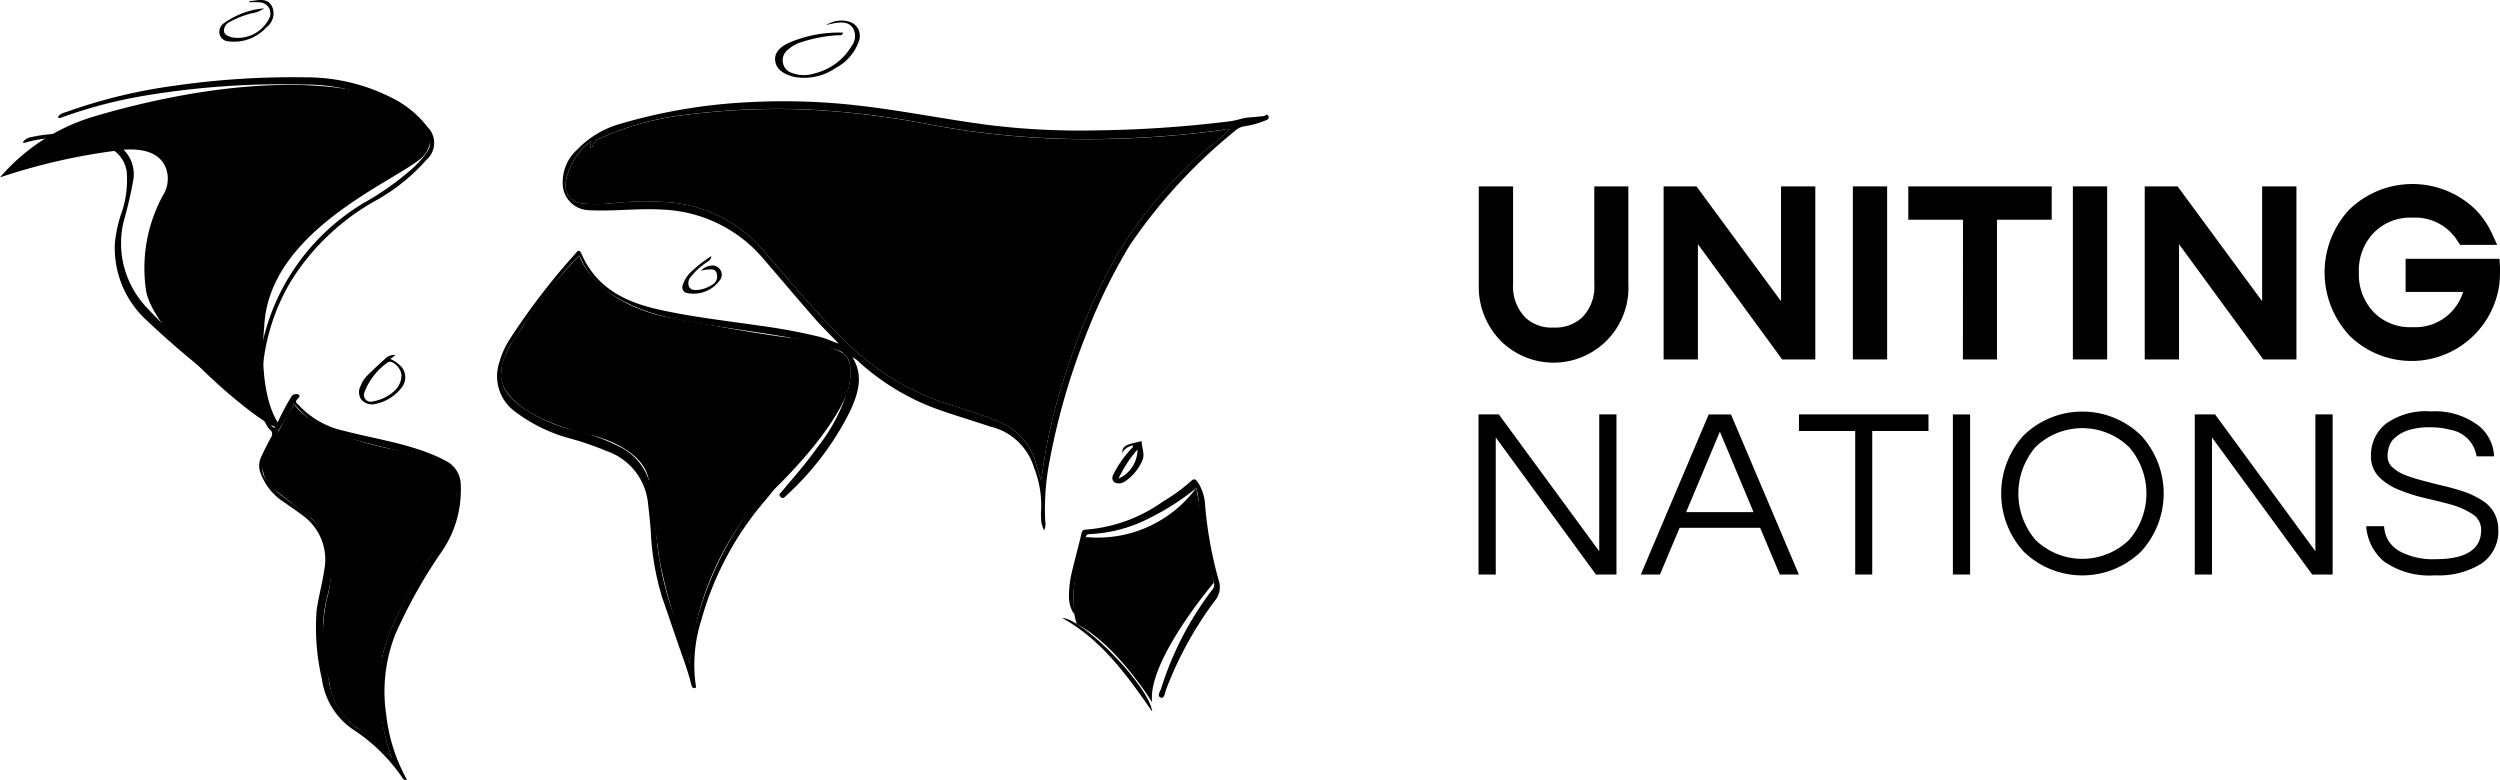 <svg id="Group_10" data-name="Group 10" xmlns="http://www.w3.org/2000/svg" width="221.364" height="69.056" viewBox="0 0 221.364 69.056">
  <g id="Group_9" data-name="Group 9" transform="translate(0 0)">
    <path id="Path_67" data-name="Path 67" d="M303.181,149.729s-1.085-2.384.784-7.7a10.839,10.839,0,0,0,9.787-4.345l1.55,8.4s-5.911,6.946-5.456,10.587c0,0-3.073-5.052-6.675-6.941" transform="translate(-207.829 -94.479)"/>
    <path id="Path_68" data-name="Path 68" d="M76.864,113.986s1.11,2.357,8.326,3.934c0,0,5.3,1.026,6.079,2.571a9.382,9.382,0,0,1-2.223,6.841s-3.655,5.539-4.345,8.929a18.149,18.149,0,0,0,.8,9.059,16.38,16.38,0,0,0-3.065-2.665,5.673,5.673,0,0,1-2.472-4.109,15.007,15.007,0,0,1-.2-7.307s1.409-4.5-1.311-7.058l-3.084-2.414a2.634,2.634,0,0,1-1.293-2.384l1.371-2.957Z" transform="translate(-50.816 -78.216)"/>
    <path id="Path_69" data-name="Path 69" d="M161.845,33.593a5.96,5.96,0,0,0-2.224,3.488c-.215,1.283.466,2.016,1.778,2.082a15.3,15.3,0,0,0,2.241-.038,25.785,25.785,0,0,1,5.087-.1,12.278,12.278,0,0,1,8.363,4.254c2.274,2.622,4.48,5.312,6.968,7.748a22.8,22.8,0,0,0,8.867,5.694c1.649.539,3.319,1.01,4.919,1.69a5.524,5.524,0,0,1,3.395,3.766c.119.43.252.856.423,1.43.066-.249.1-.334.108-.422a46.107,46.107,0,0,1,1.8-8.066,59.767,59.767,0,0,1,4.632-11.077,37.351,37.351,0,0,1,8.83-10.265,11.021,11.021,0,0,0,1.359-1.212,1.08,1.08,0,0,0-.632.056,86.8,86.8,0,0,1-9.149.768,75.722,75.722,0,0,1-16.611-1.215,76.335,76.335,0,0,0-11.046-1.357,63.783,63.783,0,0,0-10.841.483,25.116,25.116,0,0,0-7.463,2.063,1.122,1.122,0,0,0-.715.788c-.014.066-.057.086-.139.037.008-.13.017-.273.037-.6" transform="translate(-109.504 -21.111)"/>
    <path id="Path_70" data-name="Path 70" d="M8.4,26.729c5.66-1.669,17.22-4.341,25.866-1.583a6.393,6.393,0,0,1,2.83,1.811c.917,1.025,1.587,2.453-.041,3.684-2.93,2.217-13.3,6.532-13.659,14.728,0,0-.616,5.424,1.137,8.374s-11.193-7.2-11.628-11.778A13.436,13.436,0,0,1,14.44,33.72a2.759,2.759,0,0,0,.3-2.256c-.31-.964-1.229-1.944-3.735-1.771A53.66,53.66,0,0,0,0,32.145s.055-.066.157-.182A17.565,17.565,0,0,1,8.4,26.729" transform="translate(0 -16.438)"/>
    <path id="Path_71" data-name="Path 71" d="M188.783,66.548a2.026,2.026,0,0,1-.277-1.024,4.275,4.275,0,0,1,0-.784,9.17,9.17,0,0,0-.641-3.783,5.3,5.3,0,0,0-3.873-3.607c-1.762-.6-3.553-1.1-5.295-1.77a21.224,21.224,0,0,1-6.242-3.874,2.124,2.124,0,0,0-.656-.485c1.032,1.656.477,3.242-.2,4.748a25.628,25.628,0,0,1-5.714,7.542c-.13.128-.252.269-.459.056s-.02-.3.073-.414c1.093-1.3,2.219-2.576,3.2-3.971a15.461,15.461,0,0,0,2.793-5.443,5.245,5.245,0,0,0,.1-1.72,1.612,1.612,0,0,0-1.073-1.43,18.714,18.714,0,0,0-4.1-1.087c-3.6-.653-7.239-1.013-10.811-1.8a15.633,15.633,0,0,1-5.017-1.985,7.071,7.071,0,0,1-2.811-3.183c-.044-.1-.108-.192-.188-.335a24.334,24.334,0,0,0-1.9,2.146c-1.41,1.815-2.773,3.664-4.044,5.579a5.941,5.941,0,0,0-.843,1.879c-.451,1.833.5,2.994,1.887,3.934a13.6,13.6,0,0,0,4.547,1.955,17.479,17.479,0,0,1,3.876,1.413,5.054,5.054,0,0,1,2.845,3.781c.309,1.7.4,3.411.584,5.126a28.238,28.238,0,0,0,1.788,6.971c.408,1.073.769,2.173,1.073,3.3a15.31,15.31,0,0,1,.637-3.851,29.257,29.257,0,0,1,5.579-10.873c1.924-2.479,3.755-5.024,5.463-7.656a6.786,6.786,0,0,0,.973-2.062c.029-.119,0-.314.191-.277s.155.238.137.377a4.19,4.19,0,0,1-.715,1.927c-1.851,2.622-3.438,5.428-5.5,7.908A27.574,27.574,0,0,0,158.4,74.544a12.953,12.953,0,0,0-.485,5.643c.021.119.094.294-.092.322-.223.031-.259-.184-.3-.337-.286-1.161-.709-2.277-1.1-3.4-.5-1.447-.991-2.9-1.49-4.342a23.642,23.642,0,0,1-1-5.949c-.067-.834-.159-1.669-.257-2.5a5.461,5.461,0,0,0-3.628-4.459,27.686,27.686,0,0,0-3.338-1.143A14.022,14.022,0,0,1,142,56.081a3.876,3.876,0,0,1-1.452-4.471,7.377,7.377,0,0,1,.954-2.071,59.65,59.65,0,0,1,5.722-7.454c.169-.186.358-.545.582-.031,1.28,2.956,3.789,4.239,6.732,4.909,2.98.677,6.006,1.008,9.02,1.449a52.092,52.092,0,0,1,5.339.992c.578.148,1.107.414,1.688.6-.715-.743-1.458-1.459-2.136-2.233-1.527-1.743-3.016-3.519-4.53-5.27a12.33,12.33,0,0,0-8.94-4.362c-2.21-.137-4.41.18-6.61.046a2.368,2.368,0,0,1-2.2-2.026,3.844,3.844,0,0,1,1.253-3.326,8.433,8.433,0,0,1,3.873-2.305,48.479,48.479,0,0,1,11.113-1.889,57.581,57.581,0,0,1,10.121.31c3.8.443,7.551,1.206,11.342,1.7a65.7,65.7,0,0,0,9.338.477,106.7,106.7,0,0,0,12.015-.808c.421-.054.834-.186,1.247-.275.431-.092.9-.087,1.349-.149a2.57,2.57,0,0,0,.44-.049c.125-.041.238-.238.358,0s-.049.328-.246.4a8.07,8.07,0,0,1-1.825.508,1.522,1.522,0,0,0-.843.389,46.908,46.908,0,0,0-9.343,10.143,49.2,49.2,0,0,0-3.717,7.525,60.782,60.782,0,0,0-3.485,12.094,22.507,22.507,0,0,0-.293,4.8,1.387,1.387,0,0,1-.1.851m-40.11-34.5a5.96,5.96,0,0,0-2.224,3.488c-.215,1.283.466,2.016,1.778,2.082a15.306,15.306,0,0,0,2.241-.038,25.785,25.785,0,0,1,5.087-.1,12.278,12.278,0,0,1,8.363,4.254c2.274,2.622,4.48,5.312,6.968,7.748a22.8,22.8,0,0,0,8.867,5.693c1.649.539,3.319,1.01,4.919,1.69a5.524,5.524,0,0,1,3.395,3.766c.119.43.251.856.423,1.43.066-.249.1-.334.108-.422a46.11,46.11,0,0,1,1.8-8.071,59.766,59.766,0,0,1,4.632-11.077,37.35,37.35,0,0,1,8.83-10.265,11.019,11.019,0,0,0,1.359-1.212,1.08,1.08,0,0,0-.632.056,86.806,86.806,0,0,1-9.149.768,75.722,75.722,0,0,1-16.61-1.215,76.335,76.335,0,0,0-11.046-1.357,63.782,63.782,0,0,0-10.841.483,25.116,25.116,0,0,0-7.457,2.069,1.122,1.122,0,0,0-.715.788c-.014.066-.057.086-.139.037.008-.13.017-.273.037-.6" transform="translate(-96.317 -19.579)"/>
    <path id="Path_72" data-name="Path 72" d="M27.241,50.514a19.2,19.2,0,0,1,1.839-9.342,19.456,19.456,0,0,1,7.47-8.213,25.21,25.21,0,0,0,4.511-3.205,10.449,10.449,0,0,0,.975-1.08c.571-.744.565-.983.02-1.739a9.82,9.82,0,0,0-4.072-3.155,16.343,16.343,0,0,0-6.659-1.352,73.756,73.756,0,0,0-14.292,1.018,41.769,41.769,0,0,0-7.187,1.907.28.28,0,0,1-.3-.02c.172-.358.54-.4.843-.511a46.831,46.831,0,0,1,9.431-2.283,72.921,72.921,0,0,1,11.728-.75,16.651,16.651,0,0,1,8.035,2.062,8.963,8.963,0,0,1,2.688,2.333,1.981,1.981,0,0,1-.088,2.907,17.036,17.036,0,0,1-4.431,3.576,20.728,20.728,0,0,0-7.562,7.158A18.266,18.266,0,0,0,27.73,47.09a11.538,11.538,0,0,0-.134,3.072,5.428,5.428,0,0,0,.834,2.414c.238.35.373.275.5-.064A21.037,21.037,0,0,1,30.2,50.095a.492.492,0,0,1,.641-.219c.229.119.008.3-.119.44-.219.238.031.367.153.5a7.667,7.667,0,0,0,3.973,2.265c2.326.607,4.712.977,6.99,1.775a14.685,14.685,0,0,1,2.051.887,2.384,2.384,0,0,1,1.328,2.127,9.621,9.621,0,0,1-1.635,5.841,44.328,44.328,0,0,0-4.164,7.414,13.827,13.827,0,0,0-.8,7.1,15.289,15.289,0,0,0,1.833,5.753c-.292.094-.367-.119-.464-.26a15.556,15.556,0,0,0-4.176-4.1,6.437,6.437,0,0,1-2.887-4.548A20.079,20.079,0,0,1,32.454,69c.168-1.222.51-2.409.685-3.631a4.8,4.8,0,0,0-1.962-4.817c-.5-.385-1.036-.735-1.55-1.106A5.2,5.2,0,0,1,27.482,56.8a1.813,1.813,0,0,1,.044-1.36c.277-.6.572-1.174.881-1.749a.5.5,0,0,0-.072-.7,1.159,1.159,0,0,1-.308-.4,5.841,5.841,0,0,0-2.311-2.439,77.566,77.566,0,0,1-8.3-6.836,8.667,8.667,0,0,1-2.82-6.885,12.127,12.127,0,0,1,.5-2.405,8.948,8.948,0,0,0,.546-3.844A2.709,2.709,0,0,0,13.8,27.922a11.12,11.12,0,0,0-6.923-.416c-.142.039-.277.119-.442.046a1.036,1.036,0,0,1,.732-.465,12.98,12.98,0,0,1,7,.377,3.059,3.059,0,0,1,2.051,3.442,37.682,37.682,0,0,1-.876,3.751,8.277,8.277,0,0,0,1.917,7.351,39.4,39.4,0,0,0,5.617,5.048c1.311,1.073,2.646,2.134,3.972,3.2.1.079.207.144.381.265m3.227.2c-.224.411-.416.789-.632,1.154s-.462.721-.693,1.085a.448.448,0,0,0-.089.2,4.844,4.844,0,0,1-.871,2.1c-.715,1.366-.706,1.584.311,2.776a4.678,4.678,0,0,0,.483.466c.982.862,2.146,1.5,3.084,2.414a5.1,5.1,0,0,1,1.777,3.73,12.41,12.41,0,0,1-.366,2.879,12.057,12.057,0,0,0-.4,4.265c.141,1.168.282,2.336.495,3.491a6.039,6.039,0,0,0,2.477,4.1A11.893,11.893,0,0,1,39.1,82.043a21.694,21.694,0,0,1-.913-3.561,13.762,13.762,0,0,1,.715-7.475A39.652,39.652,0,0,1,43.2,63.232a9.757,9.757,0,0,0,1.68-5.245,1.677,1.677,0,0,0-.912-1.56A11.941,11.941,0,0,0,41.484,55.4c-1.914-.62-3.891-1.022-5.823-1.573a9.006,9.006,0,0,1-5.195-3.122" transform="translate(-4.42 -14.941)"/>
    <path id="Path_73" data-name="Path 73" d="M312.908,136.008a21.549,21.549,0,0,1-4.017,2.6,12.724,12.724,0,0,1-5.353,1.483c-.2,0-.371.019-.421.259-.428,2.035-1.289,4-1.064,6.144a2.722,2.722,0,0,1,.011.664,2.814,2.814,0,0,1-.434-1.361,9.51,9.51,0,0,1,.291-2.494c.263-1.085.557-2.162.814-3.248.057-.238.128-.35.39-.358a13.521,13.521,0,0,0,6.845-2.5,15.206,15.206,0,0,0,2.486-1.812c.314-.3.465-.052.609.157a4.128,4.128,0,0,1,.62,2.013,35.577,35.577,0,0,0,1.211,6.66,1.856,1.856,0,0,1-.365,1.8,32.24,32.24,0,0,0-4.316,7.883c-.091.263-.157.772-.427.684-.421-.138-.07-.555,0-.813a28.525,28.525,0,0,1,4.53-8.752.627.627,0,0,0,.143-.607,51.145,51.145,0,0,1-1.4-7.7c-.027-.216-.091-.428-.149-.7" transform="translate(-206.977 -92.802)"/>
    <path id="Path_74" data-name="Path 74" d="M223.247,6.2a2.447,2.447,0,0,1,1.983-.313,1.311,1.311,0,0,1,.9,1.725A4.209,4.209,0,0,1,224.1,9.981a4.916,4.916,0,0,1-3.614.825,2.754,2.754,0,0,1-.377-.094c-.678-.238-1.311-.589-1.393-1.366s.51-1.215,1.116-1.532a11.124,11.124,0,0,1,4.9-.942c-.1.316-.325.211-.489.23a12.827,12.827,0,0,0-3.386.67,3.133,3.133,0,0,0-1,.6,1.18,1.18,0,0,0,.408,2.09,2.969,2.969,0,0,0,1.924.021,5.245,5.245,0,0,0,3.288-2.419,1.41,1.41,0,0,0,.1-1.625c-.377-.538-.967-.493-1.531-.422a7.022,7.022,0,0,0-.792.191" transform="translate(-150.077 -3.981)"/>
    <path id="Path_75" data-name="Path 75" d="M315.693,124.862a1.311,1.311,0,0,0-.975.715c.119-.707.188-.746,1.757-1.1-.021.575.323,1.111.05,1.727a4.259,4.259,0,0,1-1.5,1.819.978.978,0,0,1-.514.194c-.515.026-.777-.318-.551-.777a9.643,9.643,0,0,1,1.581-2.278c.069-.075.191-.119.153-.3m-1.272,2.934a2.824,2.824,0,0,0,1.68-2.579,11.041,11.041,0,0,0-1.679,2.579" transform="translate(-215.383 -85.416)"/>
    <path id="Path_76" data-name="Path 76" d="M104.528,100.208l-.455.327a2.861,2.861,0,0,1,1.011.727,1.43,1.43,0,0,1,.035,1.753,3.838,3.838,0,0,1-2.346,1.5,1.247,1.247,0,0,1-1.269-.386,1.161,1.161,0,0,1-.048-1.221,2.532,2.532,0,0,1,.608-.929c.516-.511,1.049-1.007,1.589-1.492a1.012,1.012,0,0,1,.876-.283m.534,1.709a1.507,1.507,0,0,0-.749-1.045.4.4,0,0,0-.471-.016,5.619,5.619,0,0,0-2.059,2.647.6.6,0,0,0,.728.8,3.745,3.745,0,0,0,1.849-.862,1.889,1.889,0,0,0,.7-1.527" transform="translate(-69.517 -68.753)"/>
    <path id="Path_77" data-name="Path 77" d="M307.679,182.658c-2.265-3.266-4.5-6.377-7.986-8.3,1.944.11,7.735,6.092,7.986,8.3" transform="translate(-205.653 -119.646)"/>
    <path id="Path_78" data-name="Path 78" d="M65.845.736a2.622,2.622,0,0,1-1.209.465,8.583,8.583,0,0,0-1.806.725.879.879,0,0,0-.542.786c.026.412.426.5.727.6a3.1,3.1,0,0,0,3.347-1.825A.993.993,0,0,0,65.48.205,8.746,8.746,0,0,0,64.513.2c.083-.175.226-.111.331-.125C65.5-.024,66.2-.154,66.563.6a1.517,1.517,0,0,1-.5,1.806A3.864,3.864,0,0,1,62.694,3.66a.856.856,0,0,1-.8-.672.954.954,0,0,1,.387-.932A7.194,7.194,0,0,1,65.846.736" transform="translate(-42.461 0.001)"/>
    <path id="Path_79" data-name="Path 79" d="M194.178,73.554a1.4,1.4,0,0,1,1-.461.812.812,0,0,1,.751,1.177,2.861,2.861,0,0,1-3.032,1.246.514.514,0,0,1-.324-.715,2.622,2.622,0,0,1,.547-.966,10.427,10.427,0,0,1,1.98-1.578c-.054.389-.328.477-.513.613a5.9,5.9,0,0,0-1.3,1.216.834.834,0,0,0-.165.887c.166.306.532.311.85.271a2.828,2.828,0,0,0,1.192-.446.844.844,0,0,0,.387-1.063c-.151-.411-.559-.282-.881-.282a2.662,2.662,0,0,0-.5.106" transform="translate(-132.109 -49.58)"/>
    <path id="Path_80" data-name="Path 80" d="M158.1,108.172a25.39,25.39,0,0,1,5.09-13.2s6.622-5.559,8.767-10.555c0,0,.954-2.578-.231-3.619a10.216,10.216,0,0,0-4.623-1.4c-3.218-.358-9.968-1.657-11.307-1.907,0,0-5.722-1.026-7.524-5.385a40.718,40.718,0,0,0-5.018,6.366s-1.95,2.392-1.874,3.967c0,0-.882,3.479,8.121,5.6,0,0,4.44,1.016,4.941,3.934,0,0,.924,6.935.954,7.089a52.953,52.953,0,0,0,2.709,9.107" transform="translate(-96.996 -49.472)"/>
    <path id="Path_81" data-name="Path 81" d="M419.129,50.74a6.816,6.816,0,0,1-1.851-4.949V37.162h3.036v8.672a3.891,3.891,0,0,0,1.1,2.953,3.371,3.371,0,0,0,2.475.874,3.506,3.506,0,0,0,2.516-.874,3.829,3.829,0,0,0,1.1-2.953V37.162h3.015V45.79a6.632,6.632,0,0,1-11.4,4.949" transform="translate(-286.337 -20.659)"/>
    <path id="Path_82" data-name="Path 82" d="M469.423,37.163h2.911L479.82,47.33V37.163h3.036V52.489h-2.932l-7.464-10.209V52.489h-3.036Z" transform="translate(-322.118 -20.66)"/>
    <rect id="Rectangle_8" data-name="Rectangle 8" width="3.036" height="15.324" transform="translate(164.062 16.503)"/>
    <path id="Path_83" data-name="Path 83" d="M543.308,40.116h-4.844V37.163h12.7v2.953h-4.846V52.489h-3.016Z" transform="translate(-369.494 -20.66)"/>
    <rect id="Rectangle_9" data-name="Rectangle 9" width="3.036" height="15.324" transform="translate(183.544 16.503)"/>
    <path id="Path_84" data-name="Path 84" d="M605.184,37.163h2.911l7.486,10.167V37.163h3.036V52.489h-2.931L608.22,42.279V52.489h-3.036Z" transform="translate(-415.278 -20.66)"/>
    <path id="Path_85" data-name="Path 85" d="M658.073,49.85a8.184,8.184,0,0,1,.02-11.062,8.033,8.033,0,0,1,11.229,0,7.72,7.72,0,0,1,1.414,2.059l.477,1.039h-3.279l-.229-.334a4.262,4.262,0,0,0-.52-.685,4.426,4.426,0,0,0-3.477-1.388,4.5,4.5,0,0,0-3.472,1.393,4.776,4.776,0,0,0-1.268,3.457,4.826,4.826,0,0,0,1.268,3.472,4.482,4.482,0,0,0,3.472,1.372A4.411,4.411,0,0,0,667.18,47.8a4.492,4.492,0,0,0,1.019-1.746h-5.093V43.123h8.315l.042.79v.416a10.524,10.524,0,0,1-.063,1.081,7.846,7.846,0,0,1-13.328,4.45" transform="translate(-450.099 -20.206)"/>
    <path id="Path_86" data-name="Path 86" d="M429.414,115.688V101.514h-1.526v12.113L419,101.514h-1.8v14.174h1.526V103.554l8.872,12.135Z" transform="translate(-286.283 -64.818)"/>
    <path id="Path_87" data-name="Path 87" d="M473.57,111.553l1.745,4.137H477l-6.01-14.174h-1.974l-6.009,14.174H464.7l1.745-4.137Zm-3.563-8.511,2.98,7.123H467.02Z" transform="translate(-317.719 -64.82)"/>
    <path id="Path_88" data-name="Path 88" d="M519.088,101.514H507.62v1.467H512.6V115.69h1.507V102.981h4.981Z" transform="translate(-348.33 -64.818)"/>
    <rect id="Rectangle_10" data-name="Rectangle 10" width="1.526" height="14.174" transform="translate(172.919 36.696)"/>
    <path id="Path_89" data-name="Path 89" d="M577.05,102.81a7.449,7.449,0,0,0-10.4,0,7.644,7.644,0,0,0,0,10.276,7.45,7.45,0,0,0,10.4,0,7.588,7.588,0,0,0,0-10.275M576,112.046a5.953,5.953,0,0,1-8.307,0,6.325,6.325,0,0,1,0-8.194,5.952,5.952,0,0,1,8.308,0,6.267,6.267,0,0,1,0,8.195" transform="translate(-387.47 -64.252)"/>
    <path id="Path_90" data-name="Path 90" d="M631.5,115.688V101.514H629.97v12.113l-8.88-12.113h-1.8v14.174h1.526V103.554l8.872,12.135Z" transform="translate(-424.954 -64.818)"/>
    <path id="Path_91" data-name="Path 91" d="M679.359,111.152a2.951,2.951,0,0,0-1.5-2.622,7.452,7.452,0,0,0-1.565-.744c-.671-.217-1.261-.381-1.8-.505-.614-.138-1.213-.3-1.788-.453a15.091,15.091,0,0,1-1.59-.5,3.694,3.694,0,0,1-1.122-.685,1.29,1.29,0,0,1-.436-.93,2.784,2.784,0,0,1,.149-.954,1.736,1.736,0,0,1,.569-.791,3.228,3.228,0,0,1,1.163-.625,5.96,5.96,0,0,1,1.846-.246,6.847,6.847,0,0,1,1.838.223,2.813,2.813,0,0,1,2.315,2.346h1.55a3.664,3.664,0,0,0-1.415-2.748,6.4,6.4,0,0,0-4.172-1.23,6.109,6.109,0,0,0-3.99,1.091,3.546,3.546,0,0,0-1.322,2.81,2.576,2.576,0,0,0,.707,1.9,5.152,5.152,0,0,0,1.8,1.154,15.021,15.021,0,0,0,2.344.737l.383.091c.693.163,1.346.318,1.963.5a6.913,6.913,0,0,1,1.82.834,1.607,1.607,0,0,1,.735,1.4c0,1.706-1.36,2.57-4.041,2.57a6.257,6.257,0,0,1-3.117-.672,2.642,2.642,0,0,1-1.431-2.249h-1.585a4.478,4.478,0,0,0,1.571,3.121h0a7.044,7.044,0,0,0,4.542,1.229,7.134,7.134,0,0,0,4.1-1.044,3.457,3.457,0,0,0,1.484-3.012" transform="translate(-458.149 -64.262)"/>
  </g>
</svg>
